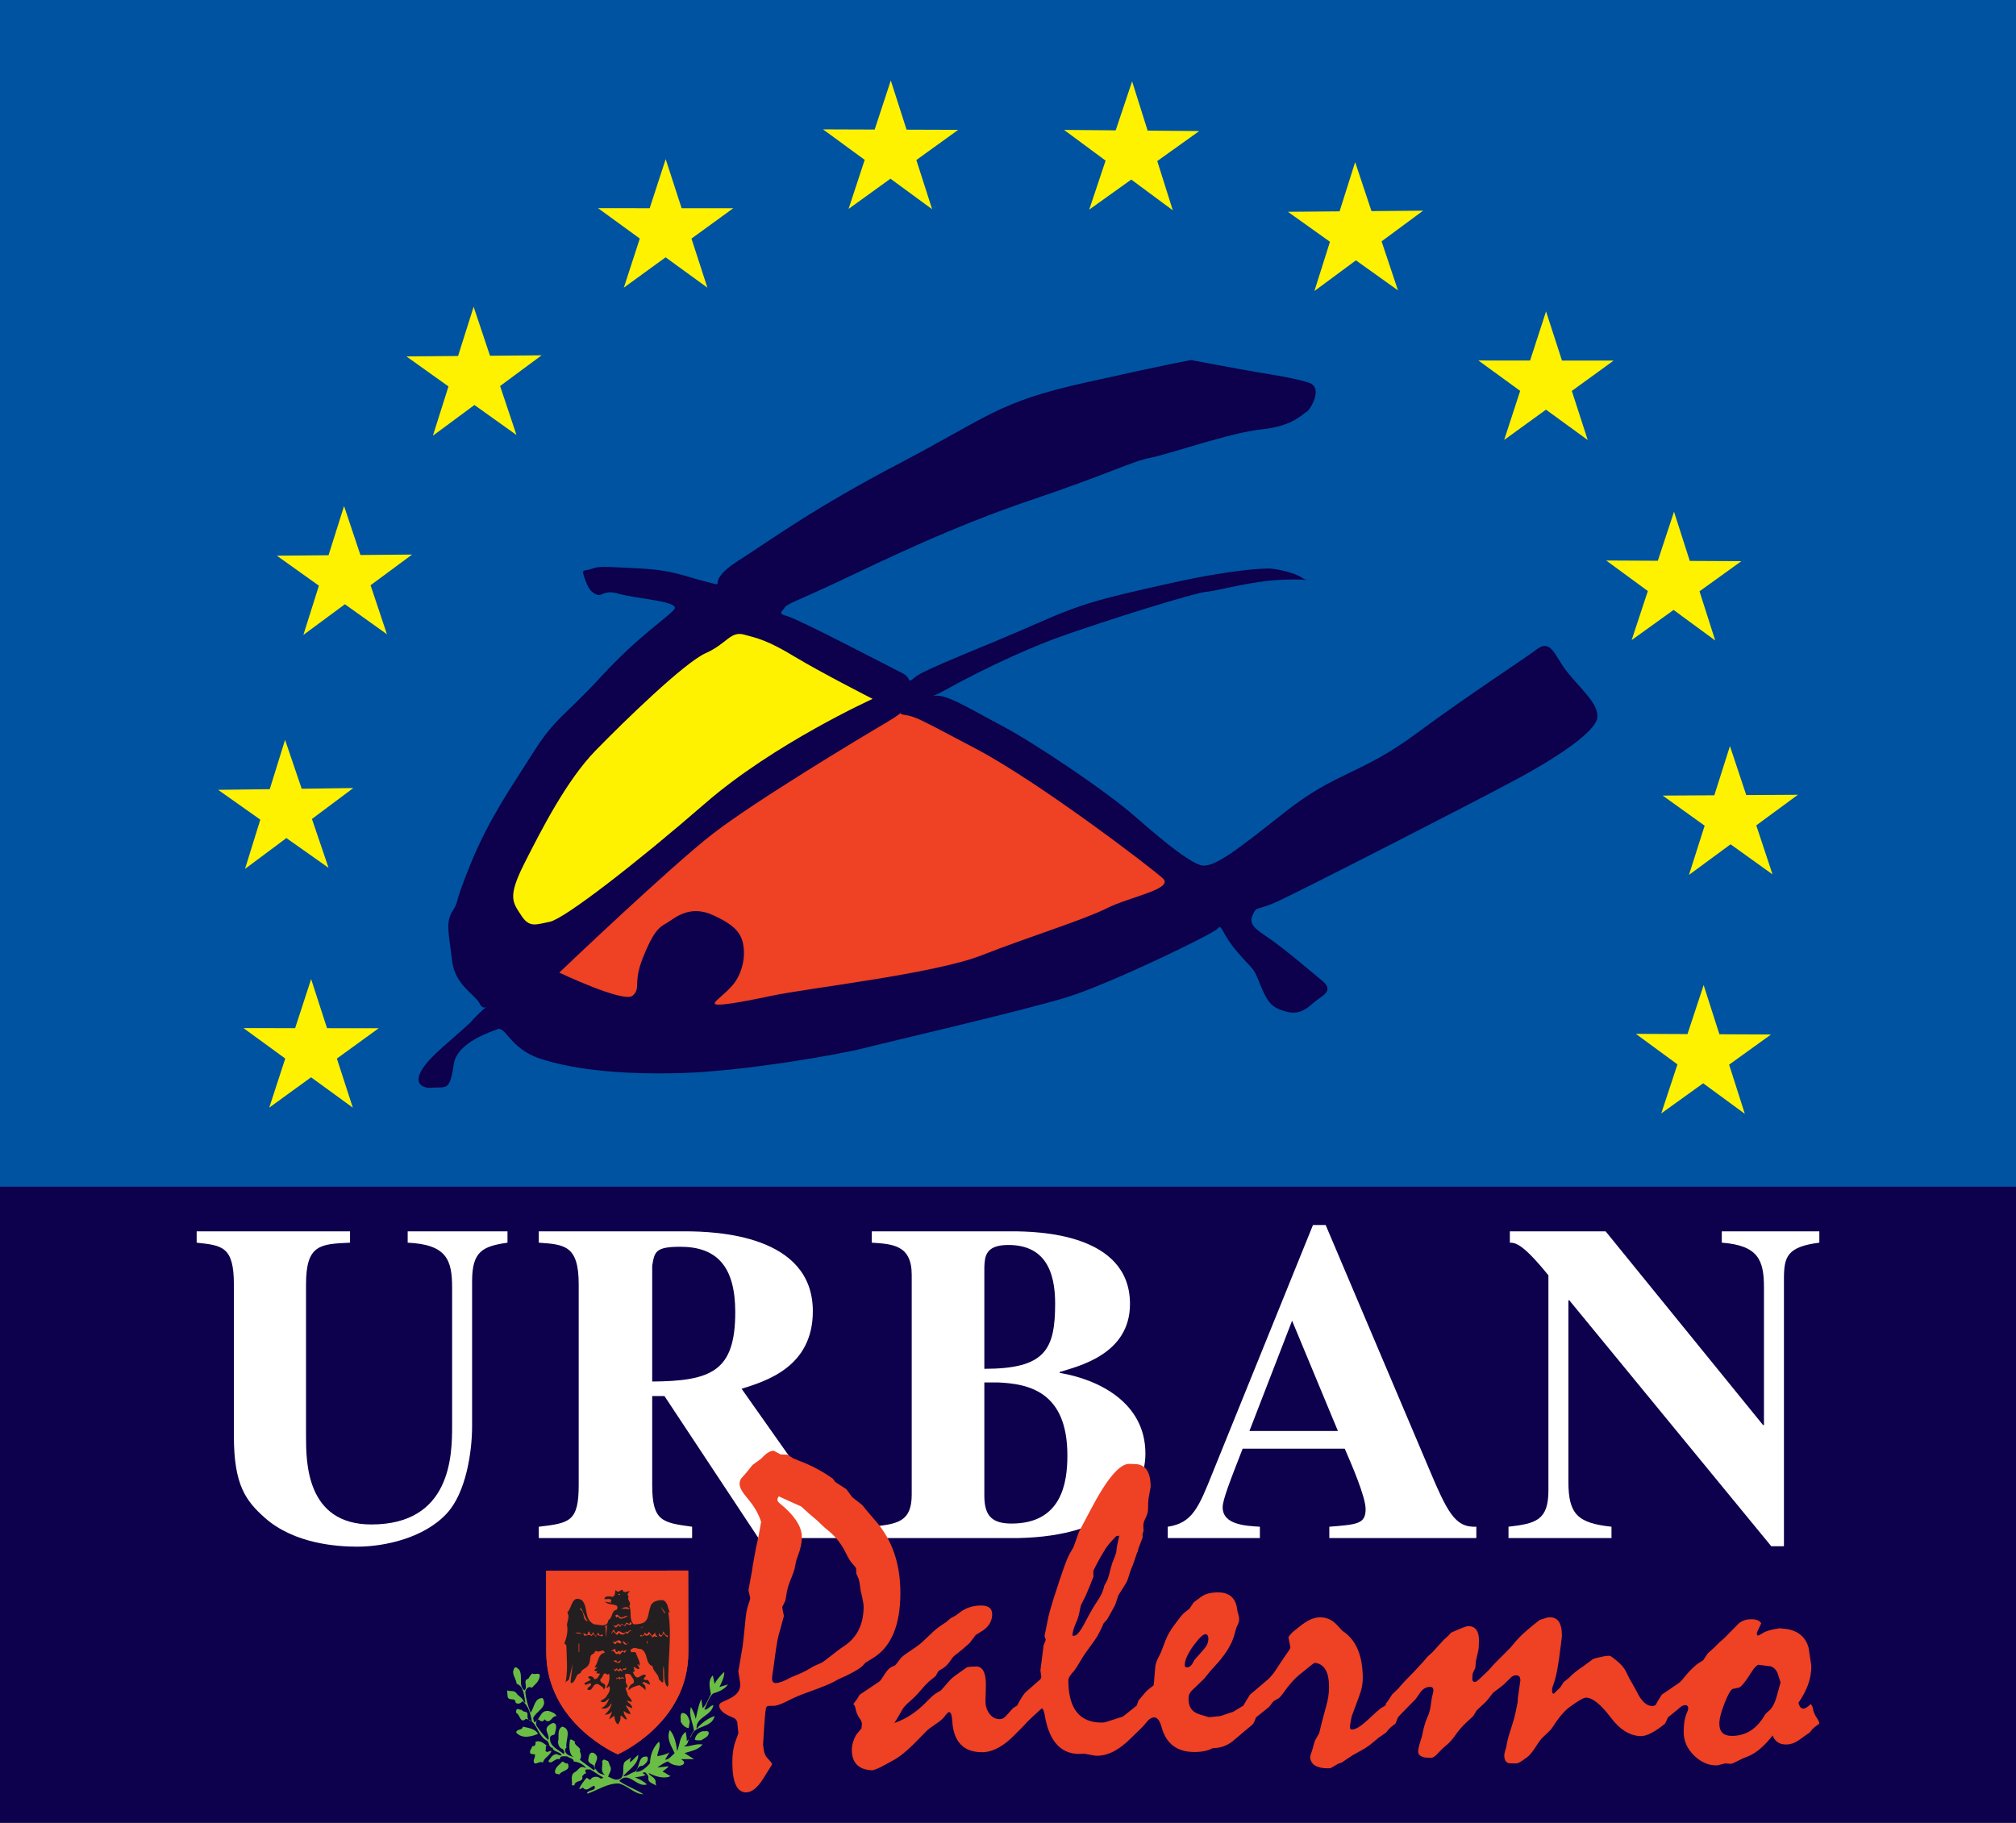 <?xml version="1.0" encoding="UTF-8"?>
<svg xmlns="http://www.w3.org/2000/svg" xmlns:xlink="http://www.w3.org/1999/xlink" width="216pt" height="195.33pt" viewBox="0 0 216 195.33" version="1.1">
<rect x="0" y="0" width="216" height="195.33" fill="#333333" stroke="none"/>
<defs>
<clipPath id="clip1">
  <path d="M 0 127 L 216 127 L 216 195.328 L 0 195.328 Z M 0 127 "/>
</clipPath>
<clipPath id="clip2">
  <path d="M 54.109 178 L 78 178 L 78 192.406 L 54.109 192.406 Z M 54.109 178 "/>
</clipPath>
</defs>
<g id="surface1">
<path style=" stroke:none;fill-rule:nonzero;fill:rgb(0%,32.549%,62.744%);fill-opacity:1;" d="M 216 -0.004 L 216 128.664 L 0 128.664 L 0 -0.004 L 216 -0.004 "/>
<g clip-path="url(#clip1)" clip-rule="nonzero">
<path style=" stroke:none;fill-rule:nonzero;fill:rgb(5.099%,0%,29.799%);fill-opacity:1;" d="M 216 195.328 L 216 127.164 L 0 127.164 L 0 195.328 L 216 195.328 "/>
</g>
<path style=" stroke:none;fill-rule:nonzero;fill:rgb(100%,100%,100%);fill-opacity:1;" d="M 54.375 131.949 L 43.68 131.949 L 43.68 133.164 C 47.859 133.359 48.441 135.012 48.441 137.98 L 48.441 152.809 C 48.441 155.918 48.344 163.359 39.789 163.359 C 32.789 163.359 32.789 156.648 32.789 153.879 L 32.789 137.637 C 32.789 133.359 34.293 133.312 37.504 133.164 L 37.504 131.949 L 21.07 131.949 L 21.07 133.164 C 23.793 133.457 25.059 133.555 25.059 137.637 L 25.059 153.879 C 25.059 159.129 26.32 160.828 28.41 162.676 C 31.574 165.449 36.141 165.738 38.281 165.738 C 41.199 165.738 45.43 164.816 47.859 162.191 C 49.902 160.004 50.582 155.676 50.582 152.809 L 50.582 137.297 C 50.582 134.09 51.699 133.555 54.375 133.164 L 54.375 131.949 "/>
<path style=" stroke:none;fill-rule:nonzero;fill:rgb(100%,100%,100%);fill-opacity:1;" d="M 69.879 135.645 C 70.121 134.137 70.219 133.602 72.895 133.602 C 76.785 133.602 78.777 135.695 78.777 140.605 C 78.777 146.926 76.25 147.992 69.879 148.043 Z M 91.223 163.602 C 90.641 163.602 89.91 163.551 89.23 162.676 L 79.457 148.82 C 82.082 147.992 87.09 146.488 87.09 140.508 C 87.09 132.34 76.785 131.949 73.379 131.949 L 57.727 131.949 L 57.727 133.164 C 60.496 133.359 62.004 133.457 62.004 137.637 L 62.004 159.129 C 62.004 163.066 61.031 163.211 57.727 163.602 L 57.727 164.816 L 74.156 164.816 L 74.156 163.602 C 70.949 163.164 69.879 163.016 69.879 159.129 L 69.879 149.598 L 71.191 149.598 L 81.258 164.816 L 91.223 164.816 L 91.223 163.602 "/>
<path style=" stroke:none;fill-rule:nonzero;fill:rgb(100%,100%,100%);fill-opacity:1;" d="M 105.465 148.141 L 106.922 148.141 C 110.086 148.285 114.363 149.016 114.363 155.969 C 114.363 158.934 113.73 163.262 108.383 163.262 C 106.34 163.262 105.465 162.484 105.465 160.293 Z M 105.465 135.789 C 105.512 134.672 105.562 133.41 108.039 133.41 C 111.98 133.41 113.051 136.277 113.051 139.68 C 113.051 144.641 111.98 146.68 105.465 146.68 Z M 93.406 164.816 L 109.062 164.816 C 119.32 164.621 122.723 159.855 122.723 155.773 C 122.723 150.23 117.621 147.801 113.535 147.117 L 113.535 147.023 C 115.578 146.391 121.07 145.125 121.07 139.73 C 121.07 132.145 111.152 131.949 108.43 131.949 L 93.406 131.949 L 93.406 133.164 C 95.645 133.312 97.684 133.41 97.684 136.617 L 97.684 160.148 C 97.684 163.113 96.129 163.309 93.406 163.602 L 93.406 164.816 "/>
<path style=" stroke:none;fill-rule:nonzero;fill:rgb(100%,100%,100%);fill-opacity:1;" d="M 158.18 163.602 C 155.844 163.699 155.066 162.047 152.879 156.844 L 142.035 131.27 L 140.676 131.27 L 129.883 157.914 C 128.422 161.559 127.742 163.211 125.117 163.602 L 125.117 164.816 L 134.988 164.816 L 134.988 163.602 C 133.336 163.504 131 163.359 131 161.512 C 131 160.73 131.777 158.738 133.141 155.238 L 144.078 155.238 C 144.758 156.793 146.316 160.391 146.316 161.703 C 146.316 163.309 145.441 163.359 142.426 163.602 L 142.426 164.816 L 158.18 164.816 Z M 133.867 153.344 L 138.438 141.527 L 143.348 153.344 Z M 133.867 153.344 "/>
<path style=" stroke:none;fill-rule:nonzero;fill:rgb(100%,100%,100%);fill-opacity:1;" d="M 161.625 164.816 L 172.66 164.816 L 172.66 163.602 C 169.062 163.211 168.043 162.289 168.043 158.789 L 168.043 139.34 L 168.141 139.34 L 189.777 165.691 L 191.137 165.691 L 191.137 137.055 C 191.137 134.723 191.43 133.602 194.93 133.164 L 194.93 131.949 L 184.477 131.949 L 184.477 133.164 C 188.414 133.457 188.996 135.062 188.996 137.98 L 188.996 152.711 L 188.902 152.711 L 172.031 131.949 L 161.77 131.949 L 161.77 133.164 C 162.402 133.164 163.184 133.312 165.902 136.664 L 165.902 159.711 C 165.902 162.922 164.543 163.262 161.625 163.602 L 161.625 164.816 "/>
<path style=" stroke:none;fill-rule:nonzero;fill:rgb(93.7%,25.499%,13.699%);fill-opacity:1;" d="M 188.406 178.395 C 188.191 178.457 187.938 178.727 187.645 179.203 C 186.984 180.262 186.523 180.812 186.266 180.859 L 185.688 180.973 C 185.473 181.004 185.176 181.504 184.789 182.473 C 184.406 183.438 184.215 184.184 184.215 184.703 C 184.215 185.578 184.66 186.016 185.551 186.016 C 186.934 186.016 188.035 185.387 188.867 184.129 L 189.164 183.668 C 189.195 183.621 189.316 183.508 189.531 183.324 C 189.902 183.016 190.191 182.449 190.406 181.617 L 190.777 180.285 L 190.43 179.223 C 190.184 178.766 189.871 178.535 189.488 178.535 Z M 118.309 169.945 L 118.52 169.555 C 118.641 169.34 118.73 169.109 118.793 168.863 C 118.977 168.145 119.102 167.699 119.16 167.527 C 119.453 166.793 119.598 166.395 119.602 166.332 L 119.668 165.711 L 119.922 164.559 L 119.602 164.605 L 119 165.25 C 118.895 165.355 118.719 165.578 118.473 165.918 L 117.871 166.93 C 117.441 167.711 117.195 168.195 117.137 168.379 L 117.16 168.934 L 116.789 169.898 L 116.285 171.074 L 115.801 172.043 L 115.617 172.938 C 115.539 173.277 115.414 173.629 115.246 173.996 C 115.031 174.488 114.918 174.91 114.902 175.266 C 115.309 175.418 115.699 174.898 116.238 173.883 C 116.82 172.777 117.258 172.02 117.551 171.605 C 117.949 171.035 118.203 170.484 118.309 169.945 Z M 129.145 175.125 C 128.898 175.125 128.484 175.52 127.902 176.301 C 127.258 177.207 126.965 177.852 126.938 178.371 C 126.922 178.586 127.012 178.688 127.211 178.672 C 127.41 178.656 127.59 178.535 127.742 178.305 L 127.949 177.91 L 129.078 176.621 C 129.336 176.301 129.469 175.965 129.469 175.609 C 129.469 175.289 129.359 175.125 129.145 175.125 Z M 148.445 182.609 L 148.746 182.219 L 149.137 181.598 L 149.828 180.93 C 149.844 180.898 150.086 180.621 150.562 180.098 L 151.484 179.156 L 152.383 178.188 L 152.934 177.543 L 153.465 177.059 L 154.707 175.703 L 155.145 175.309 C 155.207 175.266 155.305 175.148 155.445 174.965 C 156.504 174.488 157.117 174.25 157.285 174.25 C 158.07 174.25 158.461 174.758 158.461 175.77 C 158.461 176.262 158.438 176.629 158.391 176.875 L 158.137 177.98 L 158.07 178.719 L 157.816 179.27 C 157.77 179.395 157.746 179.609 157.746 179.914 C 157.746 180.113 157.848 180.238 158.047 180.238 C 158.152 180.238 158.422 180.023 158.852 179.594 L 159.219 179.246 C 159.402 179.078 159.578 178.895 159.75 178.695 L 160.094 178.305 L 161.43 176.969 C 161.738 176.66 161.906 176.484 161.938 176.438 C 162.504 175.727 163.004 175.211 163.617 174.688 L 164.309 174.113 C 164.66 173.82 164.891 173.645 165 173.582 L 165.645 173.375 C 165.781 173.332 165.898 173.309 165.988 173.309 C 166.895 173.262 167.348 173.914 167.348 175.266 C 167.348 175.402 167.324 175.617 167.277 175.91 C 167.246 176.23 167.215 176.469 167.188 176.621 C 166.973 178.465 166.727 179.746 166.449 180.469 C 166.344 180.742 166.289 180.973 166.289 181.16 C 166.289 181.375 166.348 181.488 166.473 181.504 L 166.773 181.203 L 167.141 180.859 L 167.531 180.262 L 168.152 179.754 C 168.492 179.387 168.98 178.988 169.629 178.559 L 170.664 177.797 C 170.754 177.734 171.031 177.66 171.492 177.566 L 171.812 177.496 C 172.027 177.453 172.227 177.43 172.414 177.43 C 172.504 177.43 172.656 177.512 172.871 177.684 L 173.242 177.98 C 173.688 178.336 174.016 178.727 174.23 179.156 L 174.395 179.5 C 174.484 179.699 174.652 180.008 174.898 180.422 L 175.406 181.344 C 175.883 182.324 176.426 182.816 177.039 182.816 C 177.156 182.816 177.281 182.77 177.418 182.672 C 177.555 182.363 177.684 182.188 177.746 182.078 L 178.047 181.598 L 179.84 180.375 C 180.008 180.27 180.238 180.023 180.531 179.641 C 181.129 178.918 181.66 178.418 182.121 178.141 L 182.488 177.91 L 182.973 177.176 L 183.617 176.602 L 184.191 176.023 L 184.746 175.539 L 186.309 173.953 C 186.664 173.66 187.109 173.516 187.645 173.516 C 188.184 173.516 188.535 173.66 188.703 173.953 L 188.242 174.941 C 188.223 175.188 188.266 175.25 188.359 175.266 C 188.406 175.266 188.582 175.172 188.891 174.988 C 189.227 174.773 189.824 174.605 190.684 174.48 C 190.883 174.512 191.035 174.527 191.145 174.527 C 192.539 174.664 193.414 175.332 193.77 176.531 L 193.953 177.727 C 194.031 178.172 194.066 178.465 194.07 178.602 C 194.07 179.863 193.609 181.152 192.688 182.473 C 192.797 182.855 192.941 183.078 193.172 183.094 C 193.387 183.109 193.66 182.945 194 182.609 C 194.121 182.719 194.199 182.863 194.23 183.047 C 194.289 183.43 194.453 183.805 194.715 184.176 C 194.852 184.375 194.922 184.551 194.922 184.703 C 194.551 184.965 194.289 185.18 194.137 185.348 L 193.906 185.648 L 193.445 185.969 L 192.758 186.453 C 192.312 186.777 191.844 186.938 191.352 186.938 C 190.645 186.938 190.172 186.613 189.926 185.969 C 189.078 187.059 188.242 187.789 187.414 188.156 L 186.723 188.434 L 185.805 188.895 C 185.617 188.973 185.488 189.008 185.41 189.008 L 184.836 188.965 L 184.031 189.172 C 183.125 189.215 182.289 188.871 181.52 188.133 C 180.77 187.398 180.395 186.555 180.395 185.602 C 180.395 184.695 180.523 183.977 180.785 183.438 C 180.844 183.285 180.875 183.164 180.879 183.07 C 180.879 182.824 180.754 182.707 180.508 182.723 C 180.309 182.738 180.094 182.863 179.863 183.094 L 178.711 184.035 L 178.551 184.383 L 178.398 184.703 C 177.277 185.625 176.387 186.07 175.727 186.039 C 174.594 185.977 173.562 185.34 172.645 184.129 C 171.539 182.656 170.633 181.918 169.926 181.918 C 169.727 181.918 169.336 182.117 168.754 182.516 L 168.289 182.84 C 167.676 183.27 167.062 183.969 166.449 184.934 C 166.266 185.211 166.148 185.363 166.105 185.395 L 165.297 186.176 C 165.145 186.301 164.914 186.609 164.605 187.098 C 164.191 187.742 163.848 188.156 163.57 188.34 L 163.109 188.664 C 162.82 188.863 162.609 188.965 162.488 188.965 L 161.867 188.965 C 161.375 188.965 161.145 188.641 161.176 187.996 C 161.176 187.934 161.246 187.676 161.383 187.215 L 161.453 186.801 C 161.531 186.414 161.652 185.973 161.82 185.465 L 161.938 185.094 C 162.152 184.438 162.297 183.914 162.375 183.531 L 162.605 182.402 L 162.629 181.941 L 162.902 180.031 L 162.836 179.73 C 162.758 179.594 162.629 179.523 162.441 179.523 C 162.258 179.523 162.09 179.586 161.938 179.707 L 161.039 180.582 L 159.98 181.391 L 159.383 182.148 C 159.258 182.301 159.129 182.441 158.988 182.562 C 158.484 183.023 158.223 183.27 158.207 183.301 L 157.887 183.828 C 157.84 183.906 157.609 184.129 157.195 184.496 C 156.703 184.941 156.258 185.457 155.859 186.039 C 155.613 186.391 155.32 186.715 154.984 187.008 C 154.66 187.266 154.367 187.543 154.109 187.836 C 153.785 188.188 153.539 188.363 153.371 188.363 L 152.727 188.34 C 152.203 188.25 151.945 188.035 151.945 187.695 C 151.945 187.453 152.043 187.023 152.242 186.406 C 152.305 186.27 152.391 185.926 152.496 185.371 C 152.621 184.852 152.758 184.422 152.91 184.082 C 153.172 183.516 153.273 183.031 153.348 182.355 C 153.395 182.02 153.441 181.773 153.488 181.617 C 153.547 181.406 153.578 181.234 153.578 181.113 C 153.578 180.883 153.457 180.766 153.211 180.766 C 152.797 180.766 152.441 180.973 152.152 181.391 L 151.691 182.055 C 150.371 183.391 149.797 183.992 149.781 184.035 L 149.641 184.383 L 149.512 184.703 C 149.145 184.965 148.891 185.18 148.754 185.348 L 148.523 185.648 L 147.695 186.223 L 147.117 186.707 C 146.75 187.016 146.406 187.258 146.082 187.445 L 144.887 188.113 L 143.758 188.871 L 143.363 189.008 L 142.652 189.426 C 142.574 189.469 142.461 189.492 142.309 189.492 C 141.078 189.492 140.434 189.094 140.371 188.297 C 140.371 188.219 140.418 188.051 140.512 187.789 C 140.586 187.59 140.664 187.328 140.742 187.008 C 140.816 186.73 140.871 186.562 140.902 186.5 L 141.34 185.719 L 141.684 184.336 L 142.074 182.887 C 142.289 182.148 142.398 181.449 142.398 180.789 C 142.398 179.164 141.891 178.297 140.879 178.188 C 140.832 178.188 140.672 178.297 140.395 178.512 L 139.266 179.43 C 138.684 179.891 138.062 180.598 137.402 181.551 C 137.234 181.781 137.094 181.926 136.988 181.988 L 136.438 182.309 L 135.977 182.91 L 134.57 184.035 L 134.434 184.383 L 134.281 184.703 C 134.051 184.934 133.867 185.094 133.727 185.188 L 132.094 186.57 C 131.465 187.074 130.742 187.328 129.93 187.328 C 129.438 187.605 128.785 187.742 127.973 187.742 C 126.098 187.742 124.926 186.844 124.449 185.051 C 124.25 184.344 123.973 184.008 123.621 184.035 C 123.367 184.051 123.109 184.219 122.844 184.543 C 122.484 185.012 122.23 185.227 122.109 185.348 L 121.164 186.27 C 119.828 187.605 118.547 188.227 117.32 188.133 L 116.168 187.926 L 115.453 187.949 C 113.551 187.859 112.379 186.469 111.934 183.781 C 111.855 183.324 111.746 183.086 111.609 183.07 L 110.734 183.875 L 110.344 184.242 L 110.016 184.566 C 109.602 185.043 109.18 185.426 108.766 185.855 C 107.535 187.129 106.355 187.766 105.219 187.766 C 103.207 187.766 102.141 186.621 102.02 184.336 C 101.988 183.781 101.879 183.492 101.695 183.461 C 101.617 183.445 101.426 183.637 101.121 184.035 C 100.965 184.234 100.645 184.496 100.152 184.82 C 99.723 185.109 99.445 185.32 99.324 185.441 L 97.922 186.867 C 97.09 187.695 96.363 188.281 95.734 188.617 L 94.766 189.148 C 94.059 189.531 93.598 189.715 93.387 189.699 C 91.973 189.621 91.266 188.887 91.266 187.488 C 91.266 187 91.422 186.469 91.727 185.902 L 92.301 185.211 L 92.348 184.703 C 92.316 184.504 92.25 184.336 92.141 184.199 C 91.883 183.844 91.719 183.461 91.656 183.047 C 91.629 182.863 91.551 182.719 91.426 182.609 L 91.82 182.078 L 92.117 181.598 L 94.215 180.191 C 94.32 180.113 94.52 179.84 94.812 179.363 C 95.074 178.965 95.309 178.719 95.527 178.625 L 95.895 178.465 C 95.941 178.434 96.094 178.242 96.355 177.891 C 96.523 177.629 96.832 177.359 97.277 177.082 C 98.059 176.562 98.566 176.195 98.793 175.977 L 99.648 175.172 C 100.047 174.773 100.43 174.453 100.797 174.207 L 101.352 173.836 L 101.836 173.422 L 102.387 173.125 L 102.848 172.777 C 103.492 172.289 104.254 172.043 105.129 172.043 C 105.953 172.043 106.348 172.395 106.301 173.102 C 106.254 173.836 105.848 174.43 105.078 174.871 L 104.551 175.195 L 103.883 176.07 L 103.285 176.602 L 102.754 177.039 L 102.203 177.473 C 102.141 177.52 102.012 177.691 101.812 177.98 C 101.566 178.336 101.32 178.586 101.074 178.742 C 100.723 178.957 100.535 179.078 100.523 179.109 L 100.27 179.57 C 100.223 179.633 100.07 179.762 99.809 179.961 C 99.5 180.191 99.086 180.613 98.566 181.227 C 98.273 181.582 97.898 181.957 97.438 182.355 C 97.07 182.68 96.824 182.945 96.699 183.16 L 96.238 183.969 L 95.824 184.637 C 97.23 184.145 98.266 183.371 99.188 182.449 C 99.691 181.926 100.047 181.605 100.246 181.48 L 100.82 181.137 L 101.672 180.168 C 101.887 179.906 102.203 179.641 102.617 179.363 L 103.586 178.672 C 103.77 178.609 104.105 178.582 104.598 178.578 C 105.289 178.578 105.633 179.242 105.633 180.559 L 105.586 182.309 C 105.586 182.664 105.656 182.984 105.793 183.277 C 106.102 183.906 106.539 184.219 107.105 184.219 C 107.336 184.219 107.543 184.129 107.727 183.945 L 108.535 183.047 L 108.973 182.77 C 109.438 181.887 109.723 181.488 109.906 181.32 L 111.426 179.984 C 111.535 179.879 111.578 179.77 111.562 179.66 L 111.473 178.996 L 111.609 177.934 L 111.816 176.301 L 112.047 175.727 L 111.91 175.309 L 112.188 173.953 L 112.348 173.168 C 112.422 172.848 112.594 172.258 112.855 171.395 L 113.52 169.348 L 114.004 167.941 C 114.281 167.145 114.559 166.531 114.836 166.102 C 114.957 165.902 115.023 165.781 115.039 165.734 L 115.504 164.422 C 115.562 164.223 115.73 163.875 116.008 163.383 L 116.812 161.863 C 118.578 158.473 119.984 156.809 121.027 156.867 L 121.695 156.891 C 122.754 156.953 123.285 157.766 123.285 159.332 L 123.074 160.484 C 123.031 160.73 123.008 161.113 123.008 161.633 C 123.008 161.957 122.93 162.277 122.777 162.602 C 122.594 162.941 122.5 163.23 122.5 163.477 L 122.523 164.051 L 122.41 164.422 L 122.43 164.742 L 121.973 165.941 C 121.941 166.156 121.895 166.301 121.832 166.379 L 121.488 167.391 C 121.473 167.469 121.363 167.742 121.164 168.219 C 121.105 168.375 121.035 168.586 120.957 168.863 C 120.836 169.246 120.734 169.5 120.66 169.625 L 119.828 170.938 L 119.555 171.766 C 119.477 171.996 119.348 172.266 119.16 172.57 L 118.633 173.516 L 118.242 173.953 L 118.012 174.48 L 117.574 175.332 C 117.449 175.547 117.129 176.008 116.605 176.715 C 116.328 177.082 116.113 177.398 115.961 177.66 C 115.484 178.457 115.195 178.918 115.086 179.039 C 114.672 179.469 114.465 179.809 114.465 180.055 C 114.465 183.078 115.656 184.59 118.035 184.59 C 118.219 184.59 118.379 184.566 118.52 184.52 L 119.809 184.105 L 120.312 183.945 L 120.637 183.691 L 121.785 182.77 L 121.984 182.219 L 122.355 181.781 L 122.746 181.32 C 122.867 181.168 123.152 180.93 123.598 180.605 C 123.645 180.316 123.664 180.113 123.664 180.008 L 123.758 178.855 C 123.773 178.488 123.863 178.129 124.035 177.773 L 124.379 177.082 L 124.863 175.816 C 125.078 175.25 125.406 174.672 125.855 174.09 L 126.199 173.629 C 126.535 173.168 126.805 172.871 127.004 172.73 L 127.441 172.387 L 127.902 171.695 L 128.316 171.395 L 128.684 171.121 C 129.113 170.797 129.723 170.637 130.504 170.637 C 131.625 170.637 132.293 171.152 132.508 172.18 L 132.574 172.594 L 132.738 173.238 C 132.754 173.332 132.762 173.453 132.762 173.605 C 132.762 173.746 132.715 173.906 132.621 174.09 C 132.547 174.227 132.484 174.375 132.438 174.527 L 132.23 175.266 C 131.953 176.246 131.285 177.312 130.227 178.465 L 129.742 178.996 L 129.031 179.871 L 128.109 180.766 L 127.742 181.113 C 127.496 181.359 127.363 181.613 127.352 181.871 C 127.289 182.855 127.688 183.469 128.547 183.715 L 128.848 183.805 C 129.277 183.945 129.516 184.012 129.559 184.012 L 129.996 183.969 L 130.664 183.898 C 130.742 183.898 130.879 183.859 131.078 183.781 L 131.746 183.555 C 132.023 183.484 132.152 183.43 132.23 183.367 L 133.223 182.77 C 133.434 182.363 133.566 182.188 133.629 182.078 L 133.926 181.598 L 135.883 179.938 C 136.145 179.691 136.402 179.379 136.664 178.996 L 137.148 178.258 L 137.816 177.266 C 138.121 176.852 138.27 176.609 138.254 176.531 L 138.047 175.449 C 138.246 175.125 138.43 174.949 138.691 174.734 L 139.246 174.297 C 140.043 173.637 140.77 173.309 141.434 173.309 C 142.152 173.309 142.766 173.59 143.273 174.16 L 143.805 174.734 L 144.148 174.988 C 145.391 175.953 146.012 177.582 146.012 179.871 C 146.012 180.438 145.891 181.051 145.645 181.711 L 144.816 183.945 L 144.656 184.82 C 144.609 185.227 144.672 185.309 144.793 185.324 C 145.176 185.387 145.797 185.012 146.656 184.199 C 147.426 183.477 147.871 183.086 147.992 183.023 C 148.227 182.898 148.402 182.785 148.52 182.684 Z M 81.547 163.086 C 81.289 162.242 80.805 161.406 80.098 160.574 C 79.547 159.93 79.262 159.434 79.246 159.078 C 79.23 158.82 79.293 158.598 79.43 158.41 L 79.984 157.789 L 80.629 156.984 L 81.547 156.316 C 82.141 155.672 82.523 155.465 82.906 155.465 L 83.645 155.855 L 84.312 155.879 C 84.359 155.879 84.582 156.008 84.98 156.27 L 85.762 156.594 C 86.961 157.039 88.117 157.66 89.238 158.457 C 89.375 158.656 89.469 158.781 89.516 158.824 L 90.688 159.586 L 91.312 160.438 L 92.371 161.266 L 92.898 161.91 L 93.844 163.016 C 95.594 165.027 96.469 167.582 96.469 170.684 C 96.469 174.09 95.523 176.398 93.637 177.613 L 92.715 178.188 L 92.438 178.488 C 92.148 178.781 91.555 179.141 90.668 179.57 L 89.793 179.961 L 89.355 180.215 C 88.922 180.445 88.035 180.805 86.684 181.297 C 85.855 181.59 85.172 181.871 84.633 182.148 C 83.805 182.578 83.238 182.793 82.93 182.793 L 82.516 182.793 C 82.316 182.793 82.188 182.832 82.125 182.91 C 82.047 183 81.969 183.621 81.895 184.773 L 81.758 186.984 L 81.848 187.605 C 81.91 187.914 82.016 188.156 82.172 188.34 C 82.539 188.742 82.723 188.957 82.723 188.984 C 82.738 189.047 82.637 189.238 82.422 189.562 L 81.758 190.621 C 81.141 191.59 80.535 192.07 79.938 192.07 C 78.953 192.07 78.465 190.988 78.465 188.824 C 78.465 187.949 78.578 187.199 78.809 186.57 C 79.008 186.047 79.109 185.758 79.109 185.695 L 78.992 184.566 C 78.91 184.234 78.73 184.137 78.441 184.012 C 77.551 183.66 77.09 183.254 77.059 182.793 C 77.043 182.641 77.145 182.508 77.359 182.402 L 78.188 182.012 C 79.031 181.598 79.398 181.027 79.293 180.305 L 79.109 179.109 L 79.57 176.391 L 79.637 175.84 L 79.73 174.965 L 79.867 173.605 C 79.93 172.934 80.023 172.418 80.145 172.062 C 80.312 171.59 80.391 171.305 80.375 171.211 L 80.191 170.406 L 80.582 168.266 C 80.582 168.172 80.645 167.797 80.766 167.137 L 80.996 165.871 L 81.25 164.742 L 81.457 163.59 Z M 83.438 160.344 C 83.184 160.738 83.305 160.906 83.551 161.105 C 85.027 162.301 85.809 163.43 85.902 164.488 C 85.945 164.949 85.871 165.52 85.672 166.191 L 85.324 167.184 L 85.117 168.172 C 85.086 168.312 84.988 168.586 84.82 169.004 C 84.496 169.77 84.312 170.383 84.266 170.844 C 84.203 171.227 84.156 171.465 84.129 171.559 L 83.805 172.227 L 83.988 173.168 L 83.551 174.781 C 83.383 175.242 83.215 176.117 83.047 177.406 C 82.938 178.266 82.867 178.773 82.84 178.926 C 82.762 179.34 82.723 179.648 82.723 179.848 C 82.723 180.199 82.859 180.367 83.137 180.352 C 83.508 180.336 84.004 180.152 84.633 179.801 C 84.789 179.723 85.109 179.586 85.602 179.387 C 85.922 179.246 86.184 179.125 86.383 179.016 L 87.211 178.535 L 87.902 178.234 C 88.07 178.16 88.234 178.059 88.387 177.934 L 90 176.691 L 90.504 176.348 C 91.855 175.426 92.531 174.027 92.531 172.156 C 92.531 171.926 92.469 171.551 92.348 171.027 C 92.254 170.676 92.191 170.367 92.164 170.105 C 92.102 169.555 92.023 169.203 91.934 169.047 L 91.75 168.633 L 91.727 168.082 C 91.727 168.02 91.57 167.82 91.266 167.484 C 91.109 167.312 90.918 167 90.688 166.539 C 90.227 165.57 89.621 164.766 88.871 164.121 L 88.34 163.684 L 87.465 162.855 L 86.777 162.277 L 85.832 161.426 L 84.703 160.922 L 83.438 160.344 "/>
<path style=" stroke:none;fill-rule:nonzero;fill:rgb(88.599%,33.299%,12.5%);fill-opacity:1;" d="M 66.184 187.992 C 66.184 187.992 58.543 184.719 58.531 177.062 L 58.516 168.328 L 66.125 168.312 L 73.734 168.301 L 73.75 177.039 C 73.762 184.691 66.184 187.992 66.184 187.992 "/>
<path style=" stroke:none;fill-rule:nonzero;fill:rgb(93.7%,25.499%,13.699%);fill-opacity:1;" d="M 66.125 168.312 L 58.516 168.328 C 58.516 168.328 58.52 169.406 58.531 177.062 C 58.543 184.719 66.184 187.992 66.184 187.992 L 66.125 168.312 "/>
<path style=" stroke:none;fill-rule:nonzero;fill:rgb(93.7%,25.499%,13.699%);fill-opacity:1;" d="M 66.184 187.992 C 66.184 187.992 73.762 184.691 73.75 177.039 C 73.738 169.383 73.734 168.301 73.734 168.301 L 66.125 168.312 L 66.184 187.992 "/>
<path style=" stroke:none;fill-rule:nonzero;fill:rgb(13.699%,12.199%,12.5%);fill-opacity:1;" d="M 60.676 176.316 L 60.465 176.082 C 60.719 175.496 60.883 174.77 60.742 174.066 C 60.836 173.664 61.02 173.172 60.785 172.773 C 61.301 172.328 61.227 170.852 62.355 171.48 C 63.059 172.23 62.547 173.523 63.648 174.059 C 64.145 174.059 65.105 174.48 65.176 173.613 C 65.691 173.328 65.453 172.625 66.086 172.484 C 66.461 171.711 65.215 172.133 64.824 171.625 L 65.523 171.758 L 65.406 171.641 L 65.523 171.523 C 65.43 171.219 64.961 171.406 64.773 171.359 C 64.723 171.219 64.891 171.172 64.961 171.078 C 65.168 171.078 65.406 171.031 65.57 171.125 C 65.992 171.078 65.848 170.586 65.965 170.395 L 66.016 170.441 C 66.25 170.746 66.461 170.371 66.695 170.348 C 66.789 170.84 67.281 170.465 67.492 170.512 L 67.375 170.629 C 67.234 170.723 67.188 171.004 67.375 171.121 C 67.094 171.426 67.727 171.707 67.422 172.082 C 67.73 172.809 67.355 173.398 67.871 174.055 C 68.223 174.074 68.555 174.027 68.836 173.934 C 69.562 173.652 69.418 172.832 69.676 172.242 C 69.77 171.609 70.473 171.445 71.035 171.469 C 71.598 171.699 71.531 172.383 71.766 172.758 L 71.602 172.758 C 72.027 175.336 71.516 177.871 71.613 180.57 L 71.496 180.758 C 71.027 180.195 71.234 179.23 71.094 178.504 C 70.977 179.137 71.121 179.68 71.051 180.289 C 70.84 180.289 70.746 180.078 70.605 179.961 C 70.555 179.352 69.992 179.141 69.922 178.555 C 69.078 178.25 69.496 177.102 68.676 176.703 C 68.066 176.703 68.137 176.422 67.594 176.75 C 67.434 177.316 68.09 176.82 68.16 177.195 C 68.277 177.641 68.652 178.109 68.516 178.508 C 68.441 178.438 68.371 178.32 68.277 178.32 L 68.516 178.789 C 68.352 178.98 68.094 178.676 67.879 178.605 L 68 179.121 L 67.789 179.168 L 68 179.566 C 68.422 180.129 68.727 179.234 69.195 179.516 C 69.219 179.703 68.984 179.75 68.961 179.914 C 69.078 180.152 69.43 179.867 69.523 180.195 C 69.547 180.289 69.734 180.406 69.574 180.523 L 69.527 180.477 C 69.289 180.43 68.984 180.059 68.797 180.363 C 69.102 180.48 69.246 180.855 69.129 181.137 C 69.059 180.902 68.727 180.762 68.516 180.574 C 68.094 180.668 67.625 180.832 67.391 181.09 L 67.32 181.043 C 67.414 180.715 67.578 180.48 67.883 180.363 C 68.023 179.941 67.672 179.754 67.555 179.449 C 67.391 179.402 67.176 179.285 66.988 179.402 C 66.922 179.707 67.109 179.895 67.039 180.199 C 67.039 180.434 67.367 180.691 67.156 180.859 C 67.133 180.832 67.109 180.785 67.039 180.812 C 67.016 181.094 67.203 181.281 67.227 181.539 C 67.301 181.844 67.746 182.078 67.676 182.383 L 67.16 182.219 C 67.324 182.547 67.793 182.688 67.723 183.062 L 67.043 182.734 C 67.16 183.062 67.512 183.391 67.559 183.672 C 67.254 183.672 67.043 183.508 66.832 183.344 C 66.785 183.719 67.09 183.93 67.16 184.234 C 66.906 184.352 66.715 183.812 66.48 183.863 C 66.527 184.215 66.41 184.52 66.203 184.801 C 65.918 184.566 65.848 184.215 65.824 183.863 L 65.262 184.238 C 65.285 184.027 65.59 183.629 65.543 183.395 C 65.355 183.699 65.027 183.746 64.793 183.746 C 65.191 183.395 65.426 183.02 65.539 182.551 L 65.469 182.551 C 65.422 182.715 65.262 182.832 65.145 182.949 C 64.906 183.113 64.652 183.137 64.414 183.02 C 64.859 182.902 65.141 182.41 65.258 181.988 L 64.859 182.34 C 64.719 182.41 64.438 182.457 64.344 182.27 C 64.508 182.176 64.695 182.059 64.859 181.941 C 65.047 181.613 65.469 181.258 65.305 180.695 C 65.16 180.672 65.117 181 64.977 180.812 C 65.23 180.391 65.395 179.875 65.254 179.359 L 65.066 179.453 C 64.574 179.031 64.668 179.734 64.34 179.922 C 64.199 180.207 64.574 180.367 64.785 180.484 C 64.926 180.648 64.812 180.93 64.695 181.051 C 64.648 180.746 64.293 180.652 64.129 180.488 C 63.449 180.254 63.566 181.355 62.934 181.051 C 62.934 180.746 63.379 180.723 63.332 180.418 C 63.027 180.277 62.746 180.793 62.605 180.371 L 63.285 180.02 L 63.004 179.738 L 63.098 179.645 C 63.355 179.574 63.59 179.691 63.66 179.926 C 64.035 179.996 64.152 179.57 64.293 179.359 L 63.895 179.289 L 64.012 179.008 L 63.941 179.078 C 63.848 179.078 63.727 179.055 63.656 178.965 L 64.008 178.68 C 63.914 178.656 63.773 178.727 63.727 178.609 C 64.148 178.141 64.031 177.25 64.781 177.109 C 64.711 176.543 64.125 177.227 63.844 176.875 L 63.609 177.203 C 63.07 177.32 63.328 177.977 63.094 178.332 C 62.906 178.801 62.32 178.801 62.203 179.293 C 61.617 179.387 61.762 180.141 61.242 180.375 L 61.125 180.258 L 61.359 178.285 L 60.961 179.961 C 60.637 180.371 60.531 180.031 60.562 180.422 C 60.867 179.156 60.723 177.652 60.676 176.316 Z M 66.16 170.809 C 66.254 170.809 66.418 171.066 66.441 170.809 Z M 71.23 172.727 L 70.781 172.164 L 71.23 172.938 Z M 66.559 172.383 C 66.793 172.383 67.195 172.379 67.453 172.449 C 67.285 172.074 66.84 172.242 66.559 172.383 Z M 62.219 172.293 L 62.148 172.461 C 62.738 172.762 62.293 173.562 62.996 173.75 C 62.621 173.305 62.551 172.738 62.219 172.293 Z M 70.594 172.281 C 70.668 172.938 70.34 173.336 69.988 173.785 L 69.824 173.855 C 70.176 173.828 69.941 173.336 70.27 173.336 C 70.363 172.984 70.574 172.703 70.5 172.281 Z M 61.773 172.508 L 61.59 173.188 Z M 65.93 173.133 L 66.047 173.344 C 66.188 173.062 66.305 173.414 66.492 173.461 C 66.797 173.438 67.031 173.344 67.336 173.133 C 67.102 173.25 66.914 173.086 66.773 173.344 C 66.75 173.32 66.703 173.297 66.727 173.227 C 66.422 173.625 66.23 172.734 65.93 173.133 Z M 61.824 173.586 L 62.059 173.188 C 61.918 173.305 62.129 173.633 61.824 173.586 Z M 71.23 173.781 C 70.926 173.781 70.949 173.477 70.879 173.289 C 70.949 173.43 71.207 173.57 71.23 173.781 Z M 62.223 173.703 C 62.223 173.75 62.223 173.844 62.152 173.867 L 62.059 173.867 C 62.199 173.891 62.129 173.68 62.223 173.703 Z M 67.57 173.789 L 67.406 174.023 L 67.125 173.859 L 66.938 174.141 C 66.797 174.188 66.703 174.07 66.656 173.977 L 66.492 174.141 C 66.352 174.188 66.305 174.023 66.211 173.977 C 66.164 174.234 65.766 174.281 65.719 174.141 C 65.719 174.281 65.906 174.328 66 174.422 L 66.281 174.141 C 66.352 174.188 66.352 174.375 66.492 174.305 L 66.492 174.258 C 66.633 173.906 66.797 174.258 67.008 174.258 C 67.078 173.695 67.457 174.398 67.688 173.977 Z M 63.348 173.98 L 63.348 174.074 L 63.184 173.863 C 63.254 173.84 63.277 173.934 63.348 173.98 Z M 68.629 174.465 C 68.887 174.488 69.051 173.973 69.309 174.137 L 69.66 173.855 C 69.496 174.254 68.957 174.184 68.629 174.465 Z M 70.785 173.852 L 70.996 174.133 Z M 64.922 175.551 L 65.039 174.145 L 64.758 174.309 L 64.875 174.309 Z M 64.125 174.426 L 63.844 174.191 C 64.008 174.262 64.008 174.309 64.125 174.426 Z M 67.691 175.992 C 67.598 175.969 67.504 175.945 67.457 175.875 C 67.715 176.039 67.785 175.617 67.973 175.477 C 68.113 175.125 67.855 174.609 68.137 174.348 C 68.23 175.008 67.996 175.57 67.691 175.992 Z M 65.766 174.59 L 65.484 175.035 C 65.648 175.059 65.578 174.871 65.719 174.824 L 66.094 175.199 C 66.215 175.125 66.281 174.984 66.379 174.984 C 66.422 175.008 66.449 175.031 66.449 175.102 C 66.684 175.172 66.918 175.242 67.012 174.914 C 67.293 175.383 67.406 174.539 67.691 174.82 C 67.477 174.516 67.387 174.867 67.176 174.914 L 67.059 174.82 C 66.73 175.383 66.375 174.422 66.047 174.984 C 65.859 174.941 65.812 174.73 65.766 174.59 Z M 63.07 174.828 L 62.906 175.203 L 62.508 174.992 C 62.555 175.672 63.094 174.898 63.352 175.32 L 63.562 175.109 L 63.844 175.391 C 64.055 174.918 64.312 175.551 64.594 175.27 L 64.523 175.105 L 64.312 175.27 C 64.172 175.176 64.148 175.035 64.078 174.918 C 64.008 175.059 64.031 175.316 63.797 175.273 C 63.656 175.156 63.586 175.039 63.562 174.875 L 63.398 175.156 C 63.117 175.203 63.258 174.852 63.07 174.828 Z M 71.07 174.812 C 71.023 174.906 71.023 175.211 70.789 175.262 L 70.598 174.98 L 70.602 175.262 C 70.859 175.59 71 175.141 71.117 175.023 C 71.211 175.188 71.375 175.398 71.516 175.422 C 71.586 175.398 71.562 175.305 71.562 175.258 C 71.305 175.305 71.164 174.93 71.07 174.812 Z M 61.66 174.922 C 61.871 175.18 62.105 174.922 62.344 175.156 C 62.152 174.828 61.941 175.016 61.66 174.922 Z M 69.871 175.309 L 69.543 174.863 L 69.309 175.145 L 69.027 174.91 C 69.121 175.121 68.887 175.191 68.816 175.309 C 68.629 174.957 68.535 175.523 68.582 175.383 C 68.746 175.262 68.957 175.449 69.027 175.145 C 69.191 175.332 69.449 175.332 69.59 175.098 L 69.945 175.473 C 70.105 175.262 70.273 175.379 70.438 175.426 C 70.391 175.238 70.105 175.168 70.223 174.91 Z M 65.605 175.762 L 65.816 176.16 C 66.027 176.23 66.051 176.043 66.098 175.949 C 66.215 176.043 66.613 176.23 66.566 175.996 C 66.215 175.34 65.934 176.348 65.605 175.762 Z M 66.73 175.875 C 66.73 176.039 66.918 176.297 67.129 176.227 C 67.223 176.156 67.41 176.062 67.34 175.992 C 67.105 176.461 66.988 175.852 66.73 175.875 Z M 69.312 176.105 L 69.383 176.105 L 69.383 175.871 L 69.312 175.871 Z M 70.719 176.035 L 70.84 177.16 Z M 61.312 176.121 L 61.266 177.645 Z M 61.992 177.012 L 62.062 177.012 L 62.062 176.117 L 61.992 176.117 Z M 70.227 176.105 L 70.273 176.105 L 70.273 176.27 L 70.227 176.27 Z M 71.562 176.316 L 71.52 177.113 Z M 63.07 176.562 L 63.117 176.562 L 63.117 176.844 L 63.07 176.844 Z M 65.887 176.676 C 65.77 176.793 65.512 176.793 65.488 176.957 C 65.91 176.699 65.887 177.52 66.215 177.168 C 66.594 177.566 66.566 176.676 66.898 177.121 C 67.035 177.027 67.059 176.887 67.129 176.789 L 66.777 176.957 C 66.707 176.934 66.73 176.84 66.73 176.793 L 66.449 177.004 C 66.238 176.676 66.191 177.168 66.004 177.004 Z M 70.32 176.949 L 70.273 176.668 L 70.32 176.715 Z M 61.992 177.293 L 62.062 177.293 L 62.066 177.645 L 61.992 177.645 Z M 66.852 178.082 L 66.852 178.129 L 66.734 178.129 C 66.875 177.496 67.156 178.434 67.344 177.801 C 67.391 178.059 67.086 178.035 66.852 178.082 Z M 65.656 177.965 C 65.867 178.035 66.031 178.199 66.336 178.199 C 66.383 178.082 66.57 178.059 66.5 177.918 L 66.172 178.129 C 66.102 178.059 66.008 178.012 66.055 177.918 C 65.91 177.895 65.82 178.012 65.656 177.965 Z M 67.062 178.691 C 67.016 178.762 66.922 178.879 66.852 178.762 L 66.664 178.973 L 66.453 178.762 L 66.219 178.973 C 66.148 178.926 66.148 178.832 66.102 178.762 L 65.891 178.93 L 65.773 178.766 C 65.773 178.906 65.867 179.047 65.938 179.094 C 66.172 178.715 66.219 179.348 66.453 178.973 L 66.664 179.137 C 66.594 178.715 67.203 179.16 67.062 178.691 Z M 66.008 179.703 L 66.055 179.938 L 66.289 179.82 L 66.387 179.984 C 66.477 179.75 66.738 179.934 66.902 179.816 C 66.832 179.77 66.594 179.676 66.457 179.82 C 66.289 179.445 66.152 180.102 66.008 179.703 Z M 66.34 181.906 L 66.391 183.195 Z M 66.34 181.906 "/>
<path style=" stroke:none;fill-rule:nonzero;fill:rgb(42%,74.5%,27.1%);fill-opacity:1;" d="M 55.496 179.84 L 55.414 179.379 L 55.496 179.703 L 55.496 179.84 "/>
<path style=" stroke:none;fill-rule:nonzero;fill:rgb(42%,74.5%,27.1%);fill-opacity:1;" d="M 77.215 179.859 L 76.891 180.453 Z M 77.215 179.859 "/>
<path style=" stroke:none;fill-rule:nonzero;fill:rgb(42%,74.5%,27.1%);fill-opacity:1;" d="M 76.379 180.641 L 76.297 180.723 L 76.242 180.184 C 76.297 180.293 76.406 180.453 76.379 180.641 "/>
<path style=" stroke:none;fill-rule:nonzero;fill:rgb(42%,74.5%,27.1%);fill-opacity:1;" d="M 55.555 182.164 L 55.039 181.785 L 55.363 181.973 L 55.555 182.164 "/>
<path style=" stroke:none;fill-rule:nonzero;fill:rgb(42%,74.5%,27.1%);fill-opacity:1;" d="M 57.77 182.617 L 57.582 183.023 Z M 57.77 182.617 "/>
<path style=" stroke:none;fill-rule:nonzero;fill:rgb(42%,74.5%,27.1%);fill-opacity:1;" d="M 75.926 183.238 L 75.602 183.562 Z M 75.926 183.238 "/>
<path style=" stroke:none;fill-rule:nonzero;fill:rgb(42%,74.5%,27.1%);fill-opacity:1;" d="M 73.902 184.484 L 73.793 185.184 C 73.387 185.133 73.117 184.836 72.926 184.484 C 72.98 184.16 72.82 183.809 73.062 183.566 C 73.602 183.512 73.793 184.078 73.902 184.484 "/>
<path style=" stroke:none;fill-rule:nonzero;fill:rgb(42%,74.5%,27.1%);fill-opacity:1;" d="M 74.305 184.348 L 74.223 184.078 L 74.305 184.293 Z M 74.305 184.348 "/>
<path style=" stroke:none;fill-rule:nonzero;fill:rgb(42%,74.5%,27.1%);fill-opacity:1;" d="M 57.641 185.805 C 56.883 186.105 55.965 186.348 55.316 185.676 C 55.289 185.242 55.992 185.457 56.02 185.023 C 56.531 185.16 57.34 185.211 57.641 185.805 "/>
<path style=" stroke:none;fill-rule:nonzero;fill:rgb(42%,74.5%,27.1%);fill-opacity:1;" d="M 75.93 185.641 C 75.984 186.102 75.441 186.262 75.145 186.48 C 74.848 186.48 74.715 186.535 74.445 186.426 C 74.496 185.969 74.875 185.59 75.332 185.508 C 75.523 185.562 75.82 185.398 75.93 185.641 "/>
<path style=" stroke:none;fill-rule:nonzero;fill:rgb(42%,74.5%,27.1%);fill-opacity:1;" d="M 73.199 186.293 L 73.254 186.293 L 73.254 186.484 L 73.203 186.484 L 73.199 186.293 "/>
<path style=" stroke:none;fill-rule:nonzero;fill:rgb(42%,74.5%,27.1%);fill-opacity:1;" d="M 72.094 186.754 L 72.039 186.484 L 72.094 186.566 L 72.094 186.754 "/>
<path style=" stroke:none;fill-rule:nonzero;fill:rgb(42%,74.5%,27.1%);fill-opacity:1;" d="M 58.668 187.102 L 58.613 187.02 C 58.344 187.129 58.59 187.426 58.426 187.562 C 58.562 187.91 58.832 187.613 59.074 187.613 C 58.969 188.129 58.266 188.344 58.156 188.91 C 57.887 188.535 57.133 189.453 57.184 188.59 C 57.266 188.398 57.348 188.238 57.32 187.996 L 56.859 187.941 C 56.645 187.645 56.969 187.375 57.047 187.105 C 57.344 187.184 57.426 186.859 57.371 186.645 C 58.02 186.426 58.398 186.992 58.668 187.102 "/>
<path style=" stroke:none;fill-rule:nonzero;fill:rgb(42%,74.5%,27.1%);fill-opacity:1;" d="M 73.148 186.672 L 73.012 187.133 Z M 73.148 186.672 "/>
<path style=" stroke:none;fill-rule:nonzero;fill:rgb(42%,74.5%,27.1%);fill-opacity:1;" d="M 74.445 187.32 C 74.148 187.535 73.797 187.48 73.473 187.59 C 73.688 187.402 74.121 187.398 74.445 187.32 "/>
<path style=" stroke:none;fill-rule:nonzero;fill:rgb(42%,74.5%,27.1%);fill-opacity:1;" d="M 70.285 187.648 L 70.016 188.434 Z M 70.285 187.648 "/>
<path style=" stroke:none;fill-rule:nonzero;fill:rgb(42%,74.5%,27.1%);fill-opacity:1;" d="M 72.879 188.43 C 72.367 188.348 71.988 188.539 71.586 188.699 C 71.934 188.32 72.445 187.727 72.879 188.43 "/>
<path style=" stroke:none;fill-rule:nonzero;fill:rgb(42%,74.5%,27.1%);fill-opacity:1;" d="M 70.664 188.621 L 70.988 188.242 L 70.883 188.434 L 70.664 188.621 "/>
<g clip-path="url(#clip2)" clip-rule="nonzero">
<path style=" stroke:none;fill-rule:nonzero;fill:rgb(42%,74.5%,27.1%);fill-opacity:1;" d="M 67.047 188.707 C 66.426 189.113 67.266 190.625 66.078 190.707 C 65.727 190.711 65.48 190.492 65.156 190.387 C 65.238 190.062 65.535 189.766 65.426 189.359 C 65.285 189.156 65.277 188.879 65.125 188.707 L 64.711 188.543 L 64.508 188.711 C 64.641 189.199 64.238 189.82 64.832 190.199 C 64.59 190.145 64.156 190.09 63.941 189.738 C 63.238 189.066 64.531 188.496 63.668 187.875 C 63.125 187.605 63.074 188.281 63.02 188.633 C 63.102 188.957 63.371 189.012 63.613 189.172 C 63.59 189.336 63.914 189.523 63.617 189.688 L 62.129 188.582 C 62.316 188.285 62.262 187.988 62.129 187.664 C 62.316 187.176 61.477 187.125 61.586 186.582 C 61.395 186.582 61.234 186.285 61.07 186.449 C 60.965 187.098 60.938 187.988 61.48 188.312 C 61.184 188.152 60.832 188.152 60.613 187.801 C 60.531 187.664 60.48 187.395 60.695 187.285 C 60.531 186.531 61.34 185.285 60.23 185.02 C 59.609 185.371 59.965 186.207 59.777 186.641 C 59.801 186.965 59.938 187.344 60.289 187.422 C 60.398 187.559 60.586 187.828 60.371 187.938 C 59.777 187.449 58.832 187.129 58.938 186.184 C 58.992 185.883 59.316 185.992 59.449 185.805 C 59.477 185.531 59.691 185.102 59.527 184.75 C 59.285 184.508 59.016 184.723 58.801 184.887 C 58.18 185.371 58.965 185.887 58.746 186.453 C 58.316 186.047 57.91 185.562 57.586 185.078 C 57.395 184.887 57.34 184.402 57.691 184.238 C 57.906 184.48 58.203 184.562 58.34 184.238 C 58.961 184.914 59.148 183.75 59.637 183.91 C 59.527 183.586 59.121 183.453 58.797 183.348 C 57.852 183.238 57.961 184.184 57.258 184.562 C 57.18 184.43 57.152 184.266 57.125 184.105 C 57.418 183.375 58.742 182.941 58.148 181.969 C 57.254 181.918 57.258 182.996 56.852 183.539 C 56.582 182.836 56.363 182.105 56.281 181.324 C 56.336 181 56.605 180.621 56.984 180.863 C 57.359 180.457 57.684 180.27 57.82 179.699 C 57.926 179.078 57.332 179.539 57.035 179.324 C 56.844 179.484 56.711 179.703 56.602 179.891 C 55.957 180.055 56.605 180.758 56.199 181.137 C 55.496 180.648 56.062 179.648 55.629 178.922 C 55.492 178.812 55.305 178.598 55.168 178.68 C 54.684 179.301 55.281 179.785 55.359 180.434 C 56.145 180.703 56.148 181.758 56.285 182.43 L 56.148 182.434 C 56.039 181.918 55.5 181.758 55.309 181.406 C 54.984 181.082 54.688 181.301 54.336 181.137 L 54.391 181.84 C 54.555 182.328 55.23 181.84 55.23 182.434 C 55.445 182.676 55.824 182.539 55.961 182.297 C 56.637 182.754 56.852 183.727 56.988 184.43 L 56.855 184.43 C 56.609 184.348 56.477 184.078 56.527 183.781 C 56.555 183.27 56.098 183.566 55.879 183.215 C 55.664 183.27 55.445 182.973 55.312 183.27 C 55.312 183.379 55.258 183.539 55.367 183.594 C 55.719 183.758 55.746 184.754 56.34 184.188 C 57.609 184.402 57.504 185.941 58.559 186.508 C 58.91 186.695 58.723 187.262 59.211 187.289 C 59.266 187.75 59.965 187.668 60.184 188.07 C 59.941 188.234 59.75 187.883 59.453 187.992 C 59.074 188.152 58.969 188.453 58.754 188.723 C 59.078 189.18 59.453 188.316 59.969 188.531 C 59.992 188.07 60.453 188.234 60.75 188.207 C 60.992 188.395 61.48 188.422 61.48 188.77 L 61.59 188.77 C 61.992 188.824 62.645 189.121 62.777 189.5 C 62.129 189.039 61.996 189.742 61.535 189.934 C 61.078 190.23 61.348 190.934 61.27 191.312 L 61.539 191.312 C 61.645 190.66 62.566 191.066 62.375 190.336 C 62.512 190.254 62.562 190.012 62.781 190.066 C 62.781 189.93 62.727 189.852 62.699 189.742 C 62.805 189.5 63.047 189.66 63.211 189.605 C 63.699 189.848 64.156 190.254 64.645 190.469 L 64.508 190.578 C 64.402 190.605 64.266 190.578 64.184 190.469 C 63.914 190.336 63.535 190.391 63.348 190.578 C 63.215 190.93 63.051 190.496 62.836 190.523 C 62.539 190.852 62.215 191.309 62.051 191.688 C 62.215 191.742 62.324 191.605 62.457 191.551 C 62.863 192.094 63.293 191.414 63.672 191.359 C 63.996 191.93 63.051 191.742 62.891 192.145 L 62.973 192.199 C 63.996 191.848 65.078 191.09 66.266 191.113 C 67.238 191.301 67.969 192.273 68.941 192.27 C 68.078 191.703 67.105 191.41 66.348 190.844 C 67.371 189.707 68.211 191.598 69.32 191.215 C 68.941 190.867 68.48 190.625 68.02 190.461 C 68.398 190.383 68.887 190.379 69.184 190.191 C 69.047 190.164 68.965 190.055 68.855 190 C 68.91 189.895 69.047 189.949 69.129 189.922 C 69.344 190.137 69.535 190.324 69.453 190.648 C 69.535 191.082 70.02 191.109 70.293 191.352 L 70.238 190.973 C 70.289 190.457 69.559 190.324 69.508 190 C 70.18 190.352 71.184 190.672 71.855 190.32 C 71.559 190.215 71.316 189.945 70.992 189.863 C 71.152 189.648 71.477 189.539 71.641 189.27 L 70.422 189.406 C 70.801 189.16 71.152 188.863 71.586 188.754 C 71.938 189.105 72.367 189.188 72.828 189.211 C 73.016 189.156 73.422 189.102 73.258 188.754 C 73.176 188.672 73.07 188.535 72.934 188.508 L 74.367 188.508 L 73.34 187.859 C 74.016 187.645 74.797 187.535 75.281 186.938 C 74.527 186.805 73.906 187.211 73.258 187.133 C 73.906 186.887 73.578 186.402 74.039 186.102 C 74.359 184.777 76.223 185.289 76.574 183.883 C 75.844 184.129 75.145 184.645 74.633 185.266 C 74.52 183.969 76.223 183.91 76.438 182.723 C 76.059 182.75 75.816 183.289 75.465 183.184 C 75.762 182.617 75.895 181.969 76.383 181.48 C 76.973 181.289 77.594 181.074 78 180.504 L 77.082 180.777 C 77.297 180.344 77.648 179.641 77.594 179.156 C 77.188 179.562 76.758 180.02 76.566 180.453 L 76.379 179.535 C 75.812 180.074 76.055 180.805 76.164 181.562 C 75.867 182.047 75.68 182.723 75.277 183.047 L 75.141 182.078 C 74.816 182.754 74.711 183.48 74.547 184.211 C 74.465 183.754 74.223 183.266 74.031 182.914 C 73.766 183.836 74.25 184.617 74.359 185.453 C 73.984 185.832 74.039 186.266 73.578 186.562 C 73.605 186.266 73.523 185.914 73.469 185.59 C 72.824 186.023 72.824 186.996 72.555 187.645 C 72.445 186.836 72.281 186 71.77 185.379 C 71.363 186.297 71.934 187.105 72.285 187.863 C 72.016 188.105 71.637 188.594 71.258 188.566 L 71.719 187.781 C 71.312 188.027 70.801 188.133 70.422 188.188 C 70.473 187.648 70.824 187.16 70.609 186.621 C 69.988 187.219 69.664 188.055 69.641 188.945 C 69.262 189.406 68.695 189.895 68.156 189.867 L 68.156 189.812 C 68.289 189.516 68.477 189.191 68.855 189.219 C 69.18 189 69.531 188.703 69.367 188.246 C 68.312 188.059 68.613 189.406 68.02 189.867 C 67.59 189.949 67.184 190.383 66.777 190.328 C 67.344 189.652 68.371 189.086 68.395 188.059 C 68.043 188.273 67.883 188.598 67.504 188.844 C 67.484 188.625 67.539 188.457 67.637 188.316 L 67.047 188.707 "/>
</g>
<path style=" stroke:none;fill-rule:nonzero;fill:rgb(42%,74.5%,27.1%);fill-opacity:1;" d="M 60.832 188.961 C 61.184 189.797 60.266 189.637 59.914 190.152 C 59.781 190.07 59.484 190.152 59.457 189.883 C 59.48 189.344 59.941 189.125 60.238 188.773 C 60.453 188.773 60.562 189.043 60.832 188.961 "/>
<path style=" stroke:none;fill-rule:nonzero;fill:rgb(42%,74.5%,27.1%);fill-opacity:1;" d="M 69.965 189.594 C 69.777 189.785 69.531 189.785 69.316 189.867 C 69.453 189.73 69.75 189.676 69.965 189.594 "/>
<path style=" stroke:none;fill-rule:nonzero;fill:rgb(42%,74.5%,27.1%);fill-opacity:1;" d="M 70.938 190.242 L 70.668 190.188 L 70.883 190.188 L 70.938 190.242 "/>
<path style=" stroke:none;fill-rule:nonzero;fill:rgb(42%,74.5%,27.1%);fill-opacity:1;" d="M 65.238 190.898 C 64.996 191.223 64.535 191.227 64.188 191.359 C 64.43 191.008 64.184 190.633 64.781 190.656 L 65.238 190.898 "/>
<path style=" stroke:none;fill-rule:nonzero;fill:rgb(5.099%,0%,29.799%);fill-opacity:1;" d="M 127.633 38.586 C 127.633 38.586 125.938 38.844 116.387 40.973 C 106.836 43.102 105.949 44.637 96.5 49.586 C 87.047 54.531 82.891 57.668 79.074 60.105 C 75.258 62.547 78.176 62.957 75.781 62.371 C 73.383 61.785 72.258 61.102 68.461 60.91 C 64.664 60.723 64.191 60.656 63.395 60.953 C 62.598 61.254 62.238 60.863 62.637 61.949 C 63.031 63.035 63.254 63.41 63.902 63.703 C 64.547 64.004 64.578 63.113 66.359 63.641 C 68.141 64.164 72.91 64.422 72.242 65.289 C 71.57 66.156 68.457 68.102 64.43 72.48 C 60.402 76.859 59.508 76.871 57.121 80.656 C 54.734 84.441 52.43 87.668 50.438 92.539 C 48.449 97.41 49.285 96.359 48.488 97.621 C 47.691 98.883 48.129 100.18 48.434 102.902 C 48.738 105.625 50.941 106.551 51.414 107.578 C 51.891 108.605 52.855 107.094 51.266 108.656 C 49.672 110.219 51.809 108.371 47.422 112.219 C 43.035 116.066 45.414 116.641 46.148 116.566 C 47.797 116.402 48.172 117.09 48.621 114.016 C 48.973 111.621 52.926 110.461 53.23 110.309 C 54.152 109.836 54.613 112.355 57.805 113.422 C 61 114.488 65.914 115.18 72.879 114.992 C 79.844 114.801 90.32 112.91 92.531 112.328 C 94.742 111.746 109.91 108.246 114.438 106.82 C 118.965 105.398 129.844 100.148 130.41 99.543 C 130.977 98.934 130.715 99.812 132.539 101.969 C 134.367 104.129 134.191 103.418 135.004 105.453 C 135.816 107.492 136.301 107.969 137.684 108.371 C 139.07 108.773 139.828 108.262 140.695 107.488 C 141.559 106.719 143.066 106.242 141.648 105.082 C 140.234 103.922 138.457 102.391 136.781 101.125 C 135.105 99.859 133.672 99.312 134.176 98.148 C 134.684 96.984 134.445 97.703 136.867 96.602 C 139.289 95.5 158.43 85.715 162.742 83.367 C 167.059 81.02 170.926 78.402 171.137 76.922 C 171.344 75.441 169.309 73.781 167.91 72.004 C 166.512 70.227 166.219 68.402 164.605 69.617 C 162.992 70.832 157.508 74.344 151.684 78.652 C 145.859 82.961 143.145 82.719 137.816 86.914 C 132.488 91.109 129.953 93.16 128.578 92.691 C 127.203 92.223 124.734 90.227 121.555 87.445 C 118.375 84.664 110.672 79.527 107.473 77.844 C 104.277 76.156 102.066 74.77 100.719 74.578 C 99.375 74.391 98.98 75.23 101.441 73.855 C 103.898 72.484 109.055 69.848 113.754 68.172 C 118.453 66.496 128.008 63.512 129.258 63.414 C 130.512 63.312 134.074 62.234 137.594 62.113 C 141.113 61.988 140.355 62.5 139.477 61.895 C 138.602 61.293 136.523 60.93 135.977 60.922 C 135.426 60.914 132.07 60.992 125.121 62.559 C 118.172 64.121 116.094 64.586 111.059 66.828 C 106.027 69.074 98.992 71.727 98.051 72.559 C 97.109 73.387 97.695 72.645 96.734 72.164 C 95.77 71.688 85.555 66.336 84.363 66.031 C 83.168 65.727 83.891 65.484 84.082 65.098 C 84.273 64.715 85.539 64.344 90.027 62.227 C 94.512 60.109 101.988 56.441 110.473 53.582 C 118.953 50.723 121.191 49.457 123.242 49.059 C 125.289 48.66 131.816 46.352 135.211 46.004 C 138.602 45.656 139.617 44.285 139.984 44.133 C 140.348 43.977 141.863 41.512 140.215 41.004 C 138.57 40.5 137.18 40.305 134.828 39.906 C 132.48 39.508 127.633 38.586 127.633 38.586 "/>
<path style=" stroke:none;fill-rule:nonzero;fill:rgb(93.7%,25.499%,13.699%);fill-opacity:1;" d="M 59.922 104.223 C 59.922 104.223 66.879 107.531 67.793 106.688 C 68.711 105.844 67.785 105.398 68.879 102.633 C 69.977 99.867 70.605 99.367 71.375 98.945 C 72.141 98.523 73.758 96.883 76.336 98.039 C 78.918 99.199 79.527 100.137 79.68 101.574 C 79.832 103.008 79.375 104.504 78.523 105.535 C 77.672 106.562 76.367 107.371 76.602 107.582 C 76.84 107.793 78.645 107.562 82.656 106.711 C 86.668 105.859 100.055 104.379 105.203 102.359 C 110.352 100.344 116.082 98.582 118.559 97.34 C 121.031 96.094 125.836 95.266 124.582 94.117 C 123.328 92.969 111.348 83.812 104.598 80.254 C 98.422 76.996 98.098 76.773 96.883 76.602 C 95.668 76.434 97.797 75.758 95.004 77.402 C 92.207 79.043 81 85.781 76.438 89.297 C 71.875 92.812 59.922 104.223 59.922 104.223 "/>
<path style=" stroke:none;fill-rule:nonzero;fill:rgb(100%,94.899%,0%);fill-opacity:1;" d="M 93.496 74.891 C 93.496 74.891 82.918 79.684 75.562 86.078 C 68.207 92.473 60.469 98.461 58.918 98.773 C 57.371 99.09 56.703 99.438 55.832 98.074 C 54.965 96.715 54.332 96.184 56.168 92.551 C 58.004 88.918 60.695 83.637 63.793 80.445 C 66.898 77.254 73.348 70.996 75.613 69.988 C 77.879 68.98 78.246 67.617 79.695 67.996 C 81.145 68.379 82.262 68.621 85.113 70.352 C 87.969 72.078 93.496 74.891 93.496 74.891 "/>
<path style=" stroke:none;fill-rule:nonzero;fill:rgb(100%,94.899%,0%);fill-opacity:1;" d="M 189.754 110.855 L 185.262 114.086 L 186.945 119.355 L 182.484 116.082 L 177.992 119.312 L 179.727 114.059 L 175.27 110.785 L 180.801 110.812 L 182.535 105.559 L 184.219 110.828 L 189.754 110.855 "/>
<path style=" stroke:none;fill-rule:nonzero;fill:rgb(100%,94.899%,0%);fill-opacity:1;" d="M 192.629 85.168 L 188.172 88.445 L 189.914 93.699 L 185.418 90.473 L 180.961 93.754 L 182.641 88.48 L 178.145 85.254 L 183.676 85.223 L 185.352 79.949 L 187.098 85.199 L 192.629 85.168 "/>
<path style=" stroke:none;fill-rule:nonzero;fill:rgb(100%,94.899%,0%);fill-opacity:1;" d="M 186.578 60.133 L 182.09 63.363 L 183.773 68.633 L 179.312 65.359 L 174.82 68.59 L 176.555 63.336 L 172.094 60.062 L 177.625 60.09 L 179.359 54.836 L 181.047 60.105 L 186.578 60.133 "/>
<path style=" stroke:none;fill-rule:nonzero;fill:rgb(100%,94.899%,0%);fill-opacity:1;" d="M 172.891 38.641 L 168.41 41.891 L 170.113 47.152 L 165.641 43.898 L 161.16 47.145 L 162.875 41.887 L 158.402 38.629 L 163.938 38.633 L 165.648 33.371 L 167.355 38.637 L 172.891 38.641 "/>
<path style=" stroke:none;fill-rule:nonzero;fill:rgb(100%,94.899%,0%);fill-opacity:1;" d="M 145.195 17.371 L 146.945 22.621 L 152.48 22.574 L 148.027 25.863 L 149.781 31.113 L 145.277 27.898 L 140.828 31.188 L 142.496 25.91 L 137.992 22.695 L 143.527 22.648 L 145.195 17.371 "/>
<path style=" stroke:none;fill-rule:nonzero;fill:rgb(100%,94.899%,0%);fill-opacity:1;" d="M 121.297 8.719 L 122.961 13.996 L 128.492 14.043 L 123.992 17.258 L 125.656 22.535 L 121.207 19.242 L 116.703 22.461 L 118.457 17.211 L 114.008 13.922 L 119.539 13.969 L 121.297 8.719 "/>
<path style=" stroke:none;fill-rule:nonzero;fill:rgb(100%,94.899%,0%);fill-opacity:1;" d="M 95.441 8.625 L 97.133 13.895 L 102.664 13.914 L 98.18 17.148 L 99.871 22.418 L 95.406 19.148 L 90.918 22.387 L 92.645 17.129 L 88.18 13.863 L 93.715 13.883 L 95.441 8.625 "/>
<path style=" stroke:none;fill-rule:nonzero;fill:rgb(100%,94.899%,0%);fill-opacity:1;" d="M 71.324 17.051 L 73.031 22.312 L 78.562 22.316 L 74.086 25.566 L 75.793 30.828 L 71.316 27.574 L 66.84 30.824 L 68.551 25.562 L 64.078 22.309 L 69.609 22.312 L 71.324 17.051 "/>
<path style=" stroke:none;fill-rule:nonzero;fill:rgb(100%,94.899%,0%);fill-opacity:1;" d="M 43.547 38.195 L 49.078 38.148 L 50.746 32.875 L 52.5 38.121 L 58.031 38.074 L 53.582 41.367 L 55.336 46.613 L 50.832 43.398 L 46.383 46.688 L 48.051 41.41 L 43.547 38.195 "/>
<path style=" stroke:none;fill-rule:nonzero;fill:rgb(100%,94.899%,0%);fill-opacity:1;" d="M 29.664 59.547 L 35.199 59.5 L 36.863 54.227 L 38.617 59.473 L 44.152 59.426 L 39.703 62.715 L 41.457 67.965 L 36.953 64.75 L 32.504 68.039 L 34.168 62.762 L 29.664 59.547 "/>
<path style=" stroke:none;fill-rule:nonzero;fill:rgb(100%,94.899%,0%);fill-opacity:1;" d="M 23.371 84.637 L 28.902 84.566 L 30.543 79.281 L 32.324 84.52 L 37.855 84.445 L 33.422 87.758 L 35.203 92.996 L 30.684 89.805 L 26.25 93.113 L 27.891 87.832 L 23.371 84.637 "/>
<path style=" stroke:none;fill-rule:nonzero;fill:rgb(100%,94.899%,0%);fill-opacity:1;" d="M 26.09 110.172 L 31.621 110.176 L 33.336 104.918 L 35.039 110.18 L 40.574 110.184 L 36.094 113.434 L 37.801 118.695 L 33.328 115.441 L 28.848 118.691 L 30.562 113.43 L 26.09 110.172 "/>
</g>
</svg>
